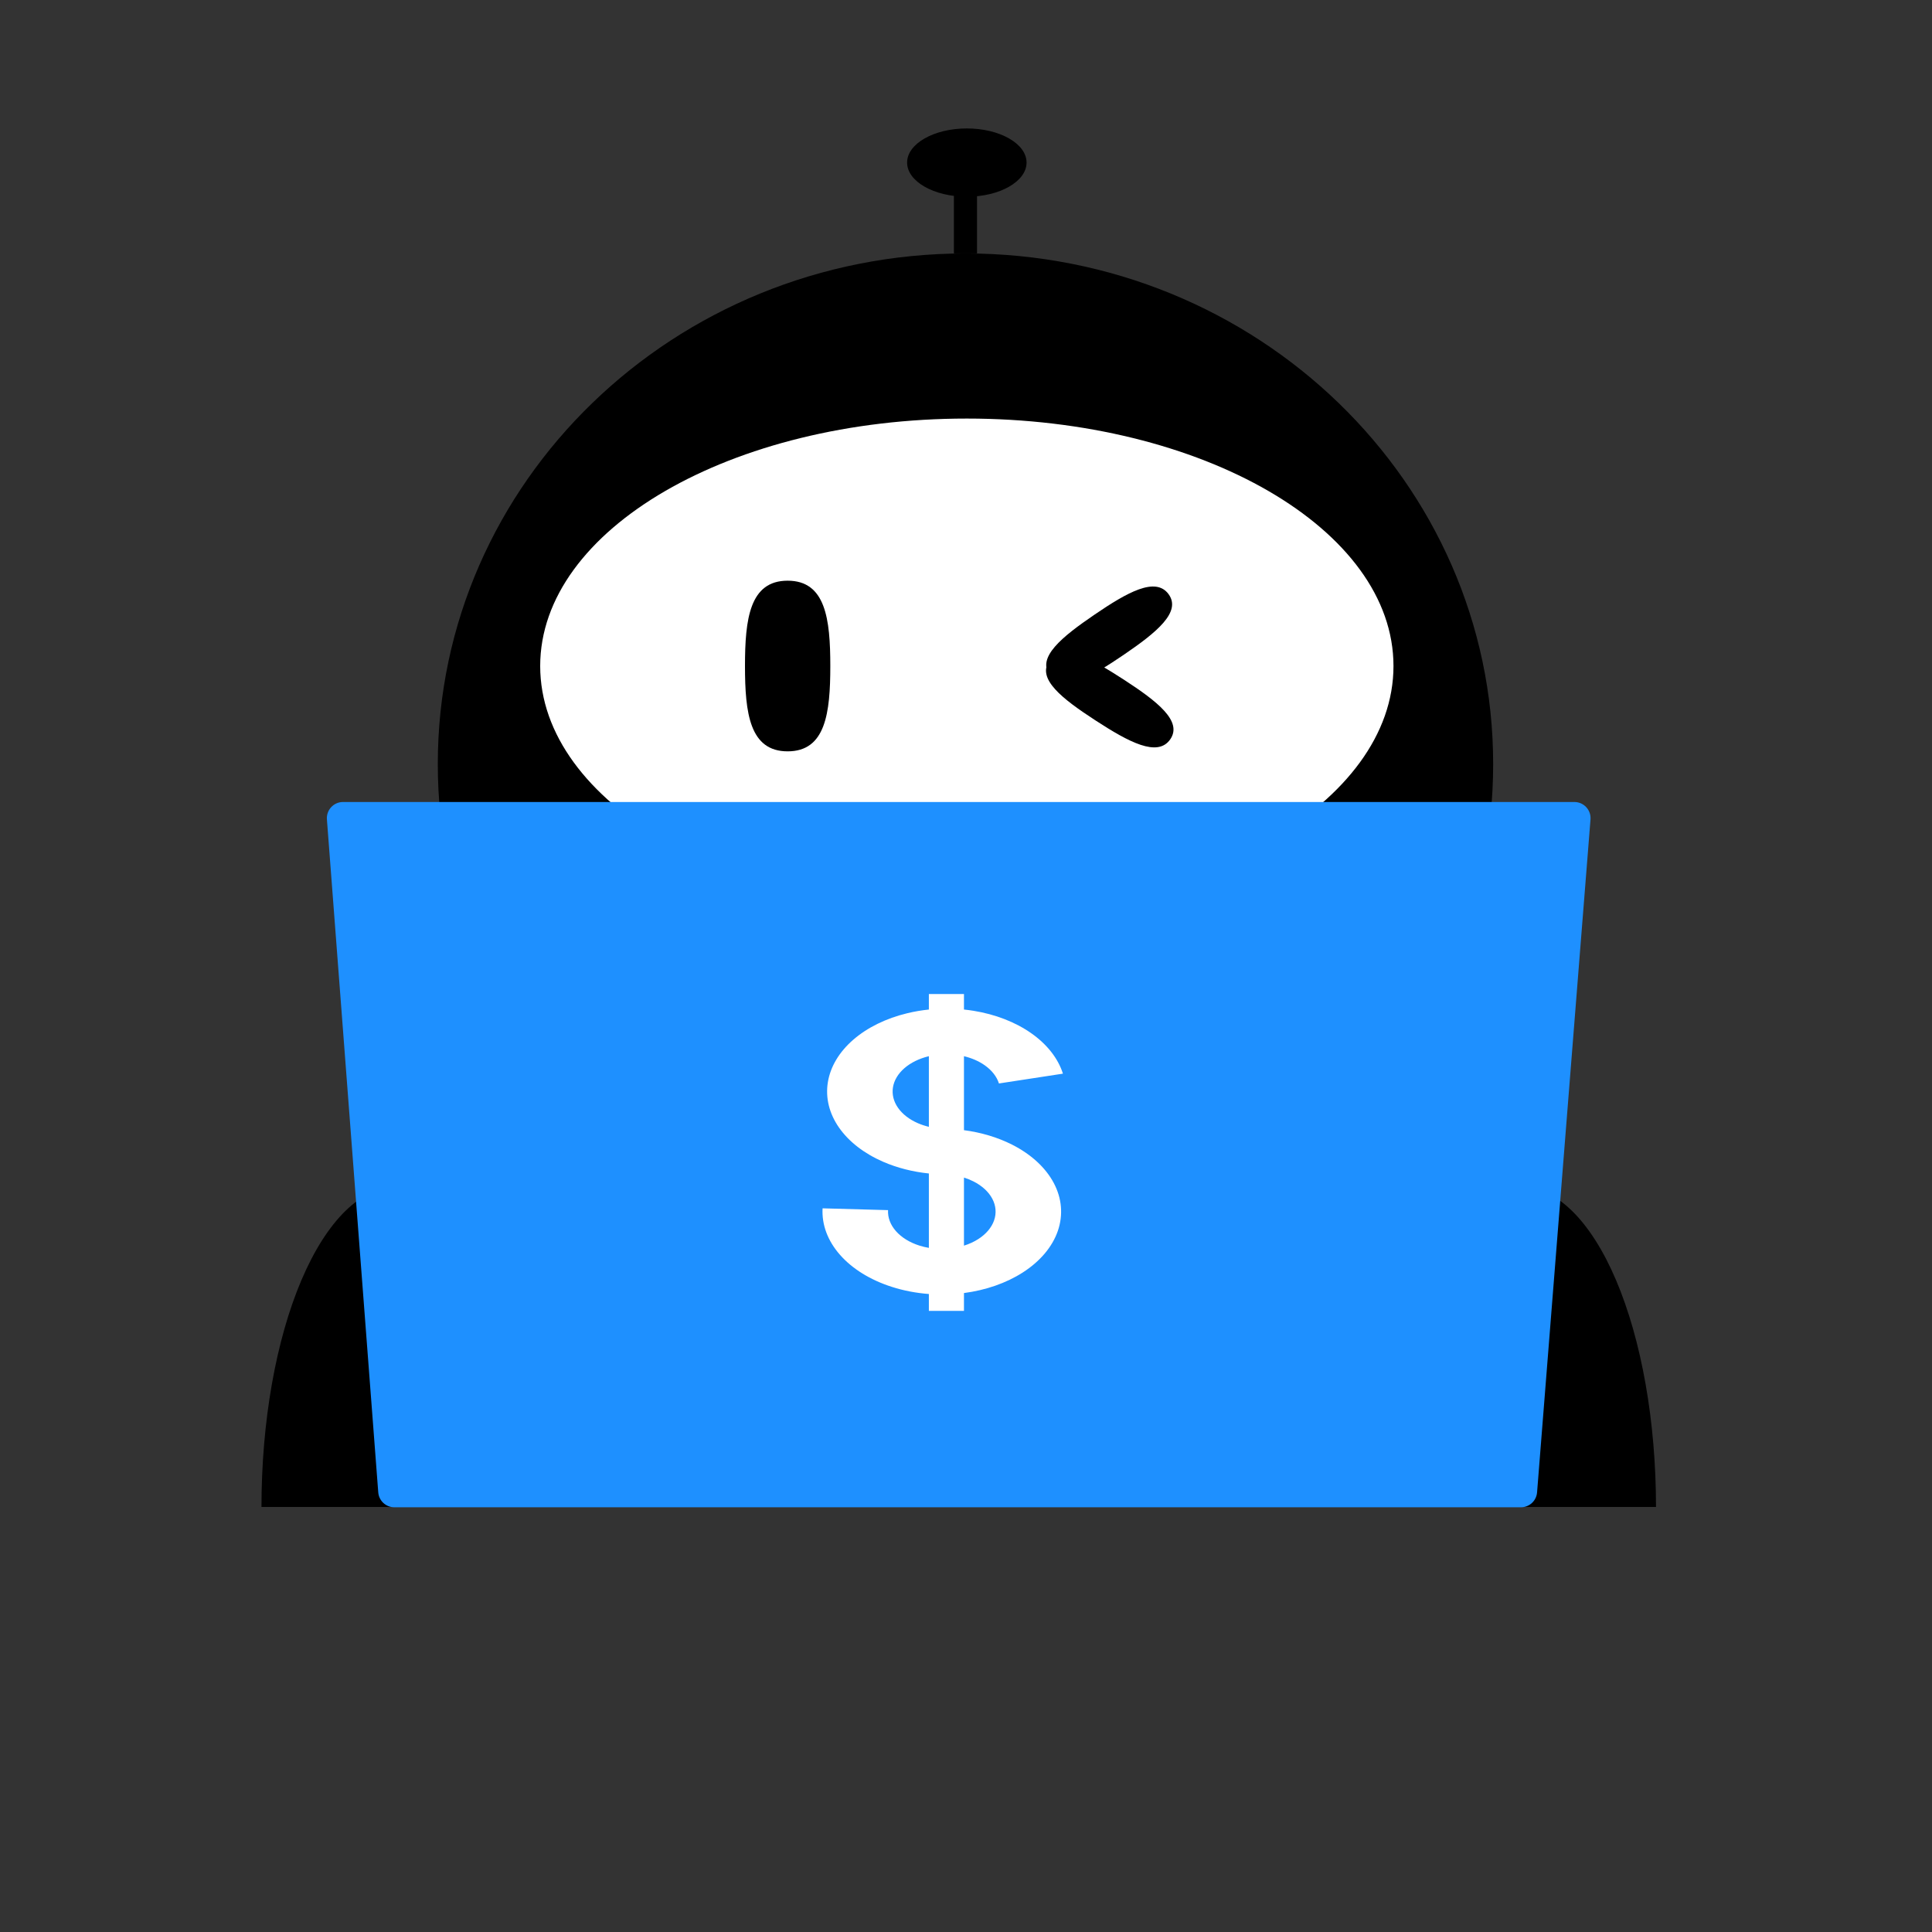 <?xml version="1.0" encoding="UTF-8"?> <svg xmlns="http://www.w3.org/2000/svg" width="133" height="133" viewBox="0 0 133 133" fill="none"><rect x="0" y="0" width="133" height="133" fill="#333333" stroke="none"/><g clip-path="url(#clip0_125_82)"><path d="M114 103.739C114 100.841 113.757 97.971 113.286 95.293C112.815 92.616 112.124 90.183 111.253 88.133C110.382 86.084 109.348 84.459 108.21 83.35C107.072 82.24 105.852 81.67 104.621 81.67C103.389 81.67 102.169 82.24 101.031 83.35C99.893 84.459 98.859 86.084 97.988 88.133C97.118 90.183 96.427 92.616 95.955 95.293C95.484 97.971 95.241 100.841 95.241 103.739H104.621H114Z" fill="black"></path><path d="M36.759 103.739C36.759 100.841 36.516 97.971 36.045 95.293C35.573 92.616 34.882 90.183 34.011 88.133C33.141 86.084 32.107 84.459 30.969 83.35C29.831 82.24 28.611 81.67 27.379 81.67C26.148 81.67 24.928 82.24 23.79 83.35C22.652 84.459 21.618 86.084 20.747 88.133C19.876 90.183 19.185 92.616 18.714 95.293C18.243 97.971 18 100.841 18 103.739H27.379H36.759Z" fill="black"></path><path d="M66.464 87.75C86.526 87.75 102.79 72.012 102.79 52.598C102.79 33.185 86.526 17.447 66.464 17.447C46.402 17.447 30.138 33.185 30.138 52.598C30.138 72.012 46.402 87.75 66.464 87.75Z" fill="black"></path><path d="M95.928 45.849C95.928 55.257 82.778 62.884 66.558 62.884C50.337 62.884 37.187 55.257 37.187 45.849C37.187 36.441 50.337 28.814 66.558 28.814C82.778 28.814 95.928 36.441 95.928 45.849Z" fill="white"></path><path d="M75.419 49.597C77.718 51.091 79.69 52.146 80.558 50.899C81.426 49.652 79.671 48.285 77.372 46.791C75.073 45.298 73.102 44.242 72.234 45.489C71.365 46.736 73.12 48.103 75.419 49.597Z" fill="black"></path><path d="M57.159 45.849C57.159 49.093 56.833 51.723 54.222 51.723C51.611 51.723 51.285 49.093 51.285 45.849C51.285 42.605 51.611 39.975 54.222 39.975C56.833 39.975 57.159 42.605 57.159 45.849Z" fill="black"></path><path d="M75.348 42.312C77.608 40.772 79.552 39.677 80.447 40.905C81.342 42.132 79.622 43.534 77.362 45.074C75.103 46.614 73.159 47.709 72.264 46.481C71.369 45.254 73.089 43.852 75.348 42.312Z" fill="black"></path><path d="M67.259 10.263H65.668V17.447H67.259V10.263Z" fill="black"></path><path d="M70.669 11.192C70.669 12.489 68.828 13.541 66.558 13.541C64.287 13.541 62.446 12.489 62.446 11.192C62.446 9.894 64.287 8.842 66.558 8.842C68.828 8.842 70.669 9.894 70.669 11.192Z" fill="black"></path><path d="M22.505 56.408C22.456 55.762 22.967 55.21 23.615 55.21H108.381C109.031 55.21 109.542 55.764 109.491 56.411L105.813 102.737C105.767 103.316 105.284 103.762 104.703 103.762H27.149C26.567 103.762 26.083 103.314 26.039 102.733L22.505 56.408Z" fill="#1E90FF"></path><path d="M66.36 69.497C66.579 69.52 66.797 69.548 67.014 69.583C68.524 69.827 69.904 70.363 70.993 71.129C72.083 71.895 72.839 72.86 73.173 73.911L68.768 74.586C68.618 74.112 68.277 73.677 67.786 73.332C67.385 73.05 66.896 72.837 66.36 72.709V77.802C67.549 77.958 68.678 78.296 69.665 78.794C70.978 79.458 71.979 80.377 72.541 81.436C73.103 82.495 73.199 83.645 72.82 84.743C72.44 85.84 71.6 86.834 70.406 87.6C69.274 88.326 67.871 88.816 66.36 89.014V90.243H63.944V89.08C63.065 89.013 62.203 88.849 61.392 88.588C59.917 88.116 58.677 87.35 57.829 86.387C56.981 85.425 56.563 84.309 56.627 83.182L61.134 83.306C61.105 83.815 61.294 84.317 61.676 84.751C62.058 85.185 62.617 85.531 63.282 85.744C63.496 85.812 63.718 85.866 63.944 85.905V80.783C62.834 80.669 61.765 80.397 60.805 79.981C59.49 79.411 58.434 78.594 57.759 77.625C57.083 76.656 56.817 75.573 56.99 74.503C57.163 73.433 57.769 72.418 58.737 71.577C59.705 70.736 60.996 70.103 62.461 69.75C62.945 69.633 63.442 69.549 63.944 69.497V68.428H66.36V69.497ZM66.36 85.751C66.72 85.638 67.053 85.486 67.346 85.298C67.884 84.953 68.263 84.504 68.434 84.01C68.606 83.515 68.562 82.996 68.309 82.519C68.055 82.042 67.604 81.627 67.012 81.328C66.807 81.225 66.588 81.137 66.36 81.065V85.751ZM63.939 72.71C63.279 72.869 62.696 73.155 62.26 73.534C61.824 73.913 61.55 74.37 61.472 74.853C61.394 75.335 61.514 75.823 61.819 76.26C62.123 76.697 62.599 77.066 63.192 77.323C63.43 77.425 63.682 77.508 63.944 77.571V72.709C63.942 72.709 63.941 72.709 63.939 72.71Z" fill="white"></path></g><defs><clipPath id="clip0_125_82"><rect width="96" height="117.009" fill="white" transform="translate(18 8.842)"></rect></clipPath></defs></svg> 